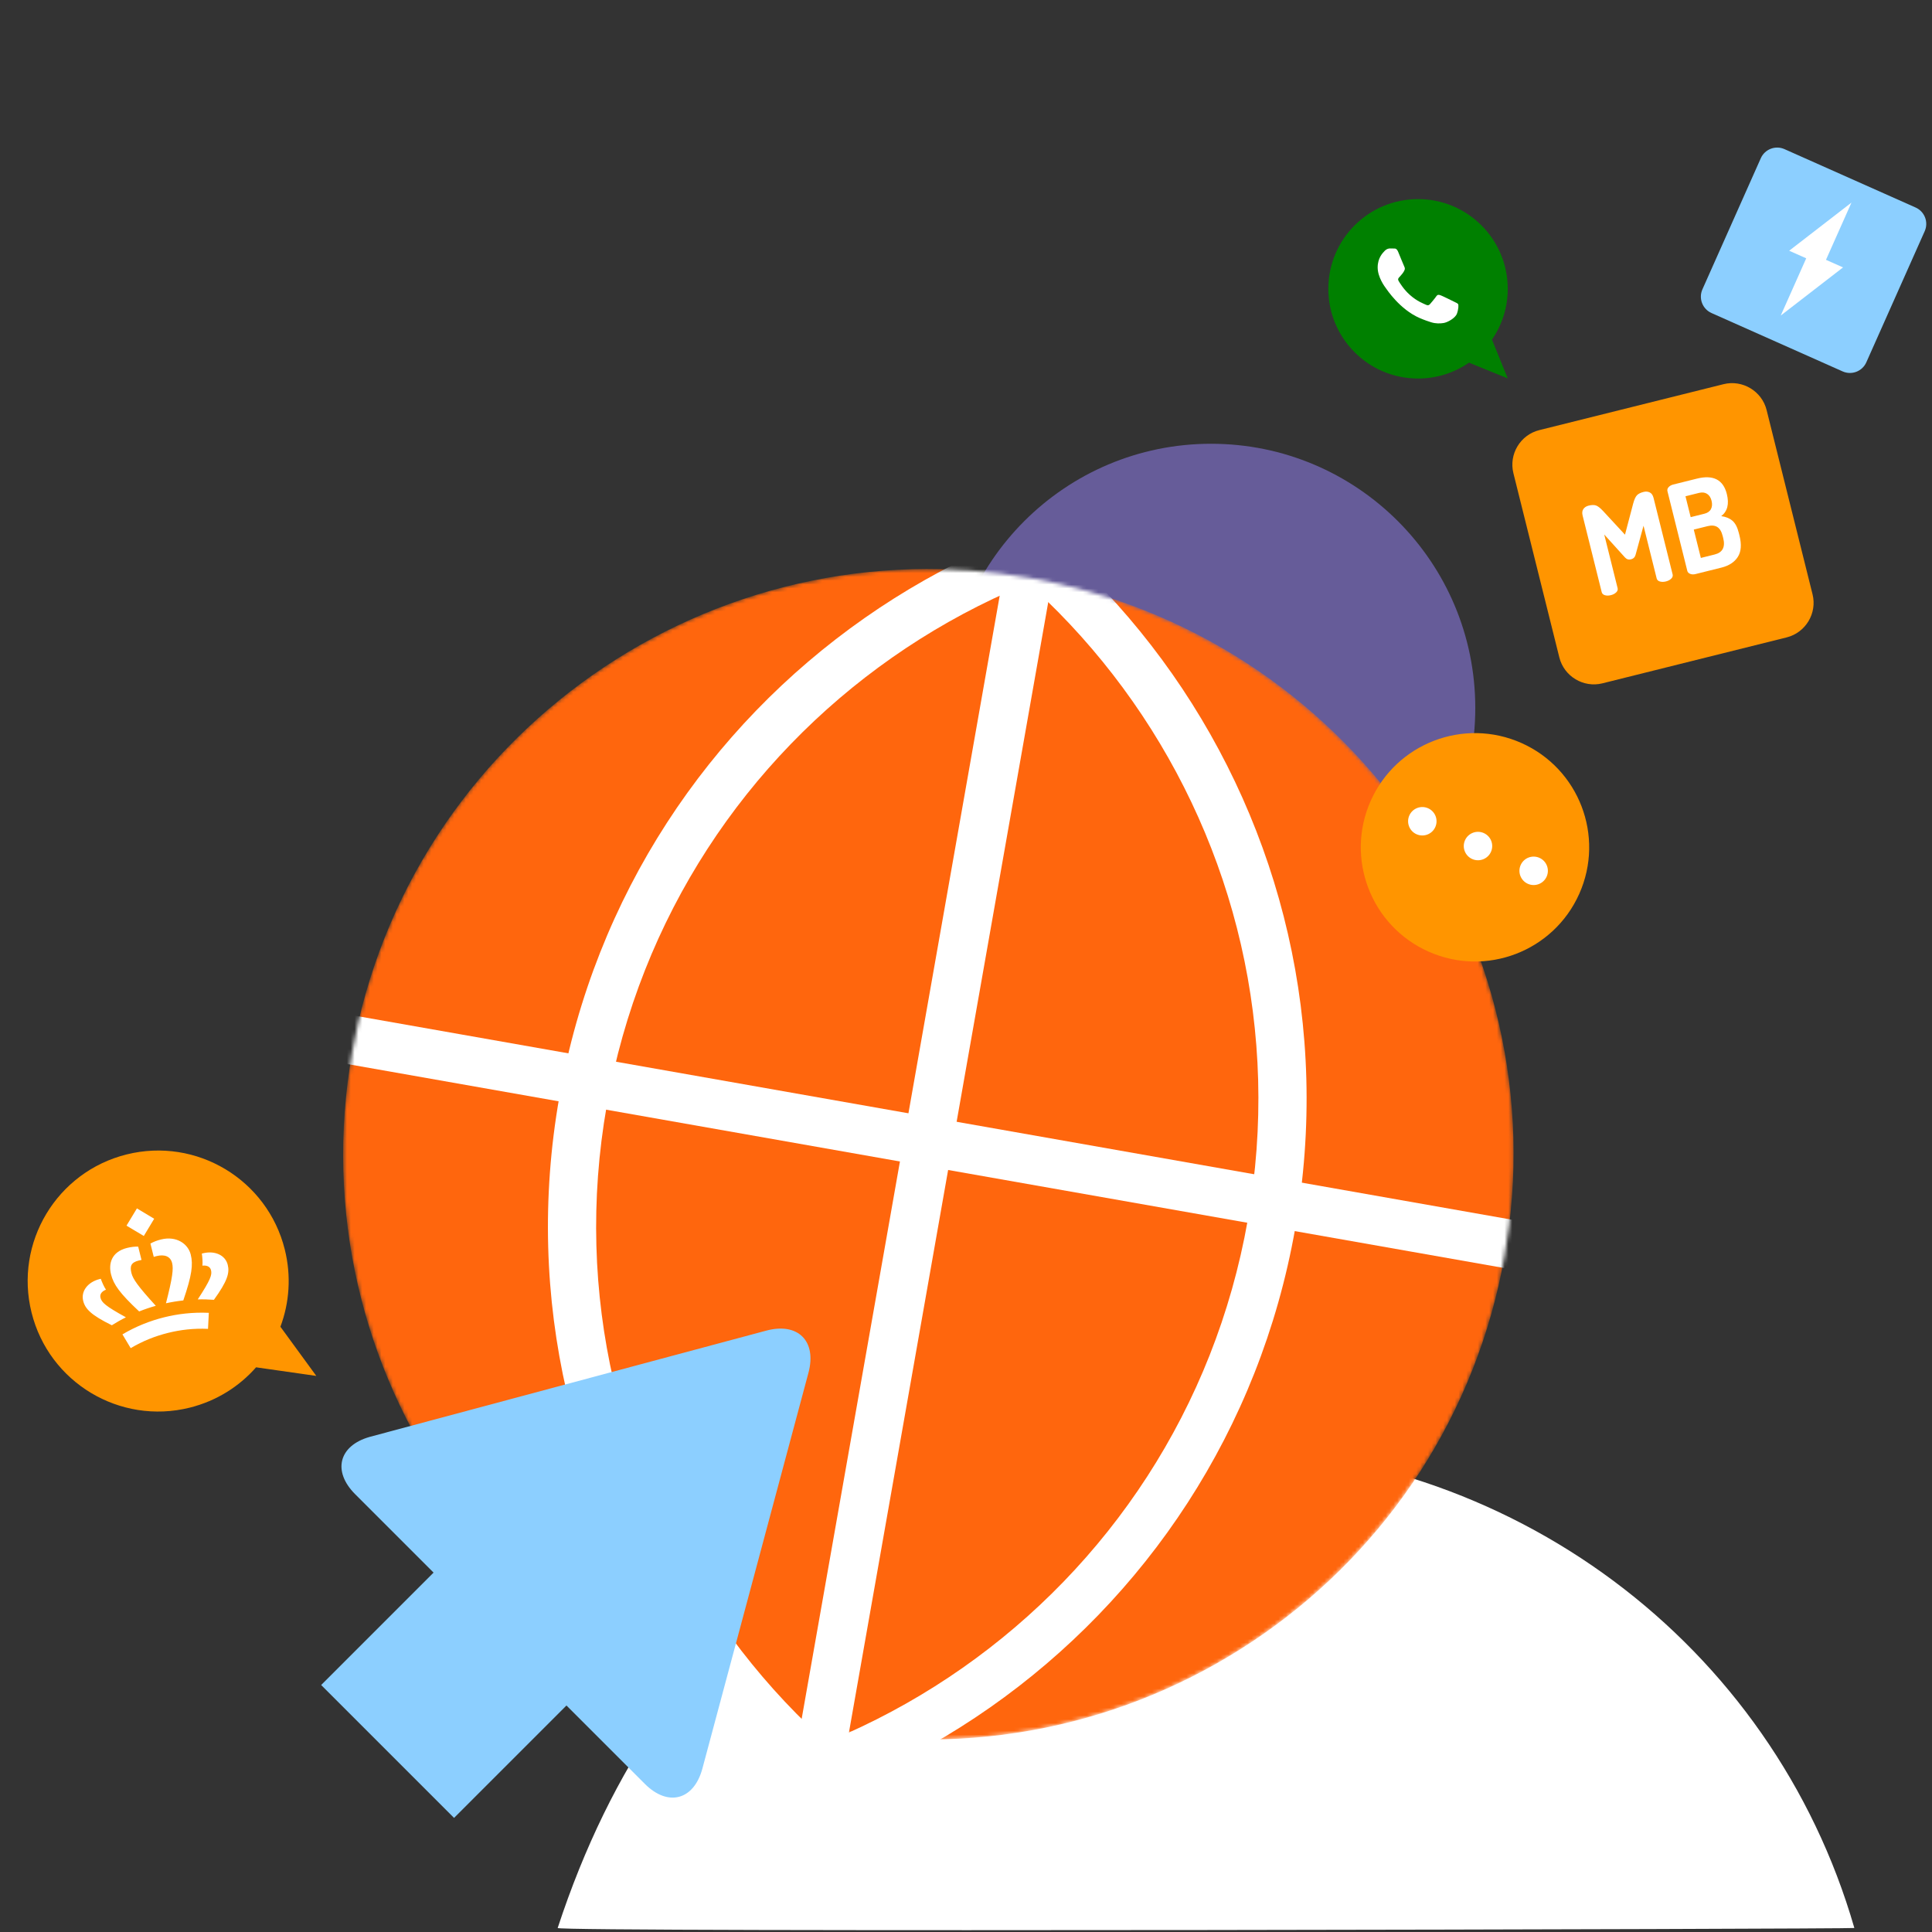 <svg width="504" height="504" viewBox="0 0 504 504" fill="none" xmlns="http://www.w3.org/2000/svg">
<rect x="0" y="0" width="504" height="504" fill="#333333" stroke="none"/>
<g clip-path="url(#clip0_3_1991)">
<path fill-rule="evenodd" clip-rule="evenodd" d="M483.744 502.955C462.401 428.96 394.101 377.437 314.507 377.437C235.164 377.437 173.253 418.279 145.48 502.955C145.113 504.083 483.825 503.237 483.744 502.955Z" fill="white"/>
<path fill-rule="evenodd" clip-rule="evenodd" d="M384.857 184.691C384.857 222.756 353.999 253.614 315.931 253.614C277.867 253.614 247.006 222.756 247.006 184.691C247.006 146.625 277.867 115.764 315.931 115.764C353.999 115.764 384.857 146.625 384.857 184.691Z" fill="#665C99"/>
<mask id="mask0_3_1991" style="mask-type:alpha" maskUnits="userSpaceOnUse" x="89" y="148" width="306" height="306">
<path d="M215.675 451.428C298.697 466.066 377.866 410.631 392.505 327.61C407.144 244.588 351.709 165.419 268.687 150.78C185.666 136.141 106.496 191.576 91.857 274.598C77.218 357.619 132.654 436.789 215.675 451.428Z" fill="white"/>
</mask>
<g mask="url(#mask0_3_1991)">
<path d="M215.675 451.428C298.697 466.066 377.866 410.631 392.505 327.61C407.144 244.588 351.709 165.419 268.687 150.78C185.666 136.141 106.496 191.576 91.857 274.598C77.218 357.619 132.654 436.789 215.675 451.428Z" fill="#FF660D"/>
<path fill-rule="evenodd" clip-rule="evenodd" d="M441.603 326.505L439.387 339.076L46.554 269.809L48.771 257.238L441.603 326.505Z" fill="white"/>
<path d="M282.977 103.089L270.407 100.872L201.325 492.657L213.895 494.873L282.977 103.089Z" fill="white"/>
<path fill-rule="evenodd" clip-rule="evenodd" d="M370.184 129.171C475.48 147.737 545.788 248.148 527.221 353.443C508.655 458.739 408.245 529.047 302.949 510.48C197.653 491.914 127.345 391.504 145.912 286.208C164.478 180.912 264.888 110.605 370.184 129.171ZM368.001 141.551C269.543 124.19 175.653 189.933 158.292 288.391C140.931 386.849 206.674 480.739 305.132 498.1C403.59 515.461 497.48 449.719 514.841 351.26C532.202 252.802 466.459 158.912 368.001 141.551Z" fill="white"/>
<path fill-rule="evenodd" clip-rule="evenodd" d="M180.843 96.196C286.139 114.762 356.447 215.172 337.88 320.468C319.314 425.764 218.904 496.072 113.608 477.505C8.312 458.939 -61.996 358.529 -43.429 253.233C-24.863 147.937 75.547 77.629 180.843 96.196ZM178.66 108.576C80.202 91.215 -13.688 156.958 -31.049 255.416C-48.41 353.874 17.333 447.764 115.791 465.125C214.249 482.486 308.139 416.743 325.5 318.285C342.861 219.827 277.118 125.937 178.66 108.576Z" fill="white"/>
</g>
<path fill-rule="evenodd" clip-rule="evenodd" d="M199.905 347.118C208.168 344.905 213.115 349.851 210.902 358.111L183.239 461.34C181.026 469.603 174.269 471.414 168.222 465.364L147.771 444.913L118.45 474.235L83.784 439.569L113.105 410.246L92.654 389.795C86.681 383.825 88.375 377.155 96.379 374.86L96.678 374.777L199.905 347.118Z" fill="#8CCFFF"/>
<path fill-rule="evenodd" clip-rule="evenodd" d="M406.784 171.503C408.018 176.453 413.078 179.494 418.028 178.259L466.08 166.278C471.03 165.044 474.074 159.984 472.839 155.034L460.857 106.975C459.623 102.024 454.561 98.989 449.611 100.223L401.558 112.204C396.608 113.438 393.567 118.494 394.802 123.444L406.784 171.503Z" fill="#FF9500"/>
<path d="M434.591 151.68C435.142 151.543 435.596 151.305 435.954 150.968C436.312 150.63 436.44 150.258 436.339 149.852L431.36 129.883C431.183 129.176 430.856 128.702 430.376 128.463C429.897 128.223 429.36 128.178 428.767 128.325C427.977 128.523 427.398 128.813 427.03 129.198C426.662 129.582 426.337 130.296 426.055 131.338L423.909 139.479L418.192 133.299C417.454 132.51 416.838 132.032 416.343 131.862C415.848 131.693 415.205 131.707 414.414 131.904C413.822 132.052 413.37 132.344 413.059 132.781C412.748 133.217 412.68 133.789 412.857 134.496L417.836 154.466C417.937 154.871 418.219 155.141 418.683 155.274C419.147 155.406 419.665 155.402 420.237 155.259C420.789 155.122 421.243 154.884 421.601 154.546C421.959 154.208 422.087 153.837 421.986 153.431L418.497 139.437L423.898 145.415C424.339 145.901 424.867 146.068 425.481 145.915C426.112 145.746 426.511 145.349 426.675 144.722L428.746 137.146L432.173 150.891C432.274 151.297 432.56 151.565 433.029 151.697C433.498 151.828 434.018 151.823 434.591 151.68ZM449.084 148.067C451.039 147.579 452.457 146.654 453.338 145.291C454.219 143.928 454.365 142.066 453.777 139.705L453.609 139.034C453.236 137.536 452.674 136.469 451.925 135.833C451.175 135.197 450.206 134.801 449.018 134.644C450.641 133.4 451.129 131.478 450.481 128.877C449.547 125.133 446.938 123.795 442.653 124.864L436.49 126.4C436.001 126.522 435.604 126.745 435.298 127.07C434.993 127.395 434.89 127.76 434.991 128.166L440.169 148.931C440.254 149.274 440.501 149.53 440.907 149.699C441.314 149.869 441.783 149.887 442.313 149.755L449.084 148.067ZM444.62 134.017L441.047 134.908L439.69 129.463L443.231 128.58C444.042 128.378 444.737 128.459 445.313 128.823C445.89 129.188 446.283 129.786 446.49 130.618C446.703 131.471 446.652 132.199 446.339 132.802C446.025 133.405 445.452 133.81 444.62 134.017ZM447.304 144.649L443.7 145.548L441.856 138.153L445.46 137.255C446.49 136.998 447.332 137.072 447.985 137.478C448.639 137.884 449.115 138.685 449.413 139.882L449.537 140.381C450.118 142.711 449.374 144.133 447.304 144.649Z" fill="white"/>
<path fill-rule="evenodd" clip-rule="evenodd" d="M411.99 233.152C405.299 248.18 387.693 254.937 372.667 248.246C357.64 241.556 350.881 223.951 357.572 208.923C364.262 193.896 381.868 187.138 396.895 193.828C411.922 200.519 418.68 218.125 411.99 233.152Z" fill="#FF9500"/>
<path fill-rule="evenodd" clip-rule="evenodd" d="M372.549 210.853C374.42 211.686 375.262 213.877 374.429 215.749C373.595 217.621 371.403 218.462 369.532 217.629C367.66 216.796 366.818 214.604 367.651 212.732C368.485 210.86 370.677 210.019 372.549 210.853ZM387.072 217.319C388.942 218.151 389.785 220.343 388.951 222.215C388.118 224.087 385.925 224.928 384.055 224.095C382.183 223.261 381.34 221.07 382.174 219.198C383.007 217.326 385.2 216.485 387.072 217.319ZM401.594 223.784C403.465 224.617 404.307 226.809 403.474 228.681C402.64 230.553 400.448 231.393 398.577 230.561C396.705 229.727 395.863 227.535 396.696 225.663C397.529 223.791 399.722 222.951 401.594 223.784Z" fill="white"/>
<path fill-rule="evenodd" clip-rule="evenodd" d="M369.923 51.941C356.999 51.941 346.521 62.419 346.521 75.343C346.521 88.268 356.999 98.745 369.923 98.745C374.861 98.745 379.442 97.215 383.217 94.605L393.324 98.713L389.211 88.598C391.806 84.83 393.325 80.264 393.325 75.343C393.325 62.419 382.847 51.941 369.923 51.941Z" fill="#008000"/>
<path fill-rule="evenodd" clip-rule="evenodd" d="M379.387 78.733C378.869 78.473 376.32 77.22 375.845 77.047C375.37 76.874 375.025 76.787 374.68 77.306C374.334 77.825 373.341 78.993 373.038 79.339C372.736 79.683 372.434 79.728 371.916 79.468C371.398 79.208 369.728 78.661 367.748 76.896C366.208 75.522 365.168 73.825 364.865 73.305C364.563 72.787 364.833 72.507 365.093 72.249C365.326 72.016 365.611 71.642 365.87 71.341C366.129 71.037 366.215 70.821 366.388 70.476C366.562 70.129 366.475 69.828 366.345 69.568C366.215 69.308 365.179 66.758 364.747 65.721C364.327 64.71 363.9 64.847 363.581 64.83C363.279 64.815 362.933 64.813 362.588 64.813C362.243 64.813 361.681 64.942 361.206 65.46C360.731 65.98 359.392 67.234 359.392 69.784C359.392 72.334 361.249 74.799 361.508 75.146C361.768 75.491 365.162 80.725 370.361 82.97C371.598 83.504 372.563 83.823 373.315 84.062C374.557 84.456 375.687 84.401 376.58 84.266C377.576 84.119 379.645 83.013 380.077 81.802C380.509 80.592 380.509 79.555 380.38 79.339C380.25 79.123 379.904 78.993 379.387 78.733Z" fill="white"/>
<path fill-rule="evenodd" clip-rule="evenodd" d="M33.028 301.157C14.787 305.705 3.687 324.179 8.235 342.419C12.783 360.661 31.257 371.76 49.497 367.212C56.466 365.475 62.393 361.705 66.803 356.691L82.513 358.934L73.149 346.105C75.485 339.874 76.022 332.895 74.29 325.95C69.742 307.71 51.268 296.609 33.028 301.157Z" fill="#FF9500"/>
<path fill-rule="evenodd" clip-rule="evenodd" d="M33.002 319.733L37.514 322.432L40.221 317.934L35.719 315.233L33.002 319.733ZM39.243 324.408L40.11 327.884C40.327 327.814 40.553 327.748 40.829 327.679C42.898 327.163 44.461 327.726 44.9 329.487C45.279 331.006 45.015 333.274 43.294 339.984C44.759 339.66 46.279 339.413 47.817 339.245C50.071 332.658 50.411 329.9 49.755 327.267C49.063 324.493 46.057 322.329 41.988 323.343C40.989 323.592 40.017 323.959 39.243 324.408ZM28.966 332.45C29.623 335.083 31.219 337.359 36.302 342.116C37.738 341.542 39.195 341.047 40.642 340.645C35.972 335.528 34.675 333.65 34.296 332.131C33.857 330.37 34.114 329.354 36.184 328.837C36.459 328.769 36.69 328.72 36.915 328.68L36.048 325.205C35.153 325.172 34.124 325.304 33.124 325.553C29.055 326.568 28.275 329.676 28.966 332.45ZM52.653 327.024C52.799 327.973 52.895 329.298 52.803 330.165C54.059 330.041 54.827 330.471 55.048 331.359C55.351 332.574 54.943 333.828 51.588 338.975C52.948 338.933 54.599 338.986 55.803 339.083C59.332 334.189 59.937 332.061 59.412 329.957C58.778 327.413 56.031 326.177 52.926 326.951C52.835 326.974 52.745 326.998 52.653 327.024ZM21.701 339.36C22.226 341.464 23.768 343.056 29.174 345.722C30.191 345.072 31.625 344.25 32.846 343.648C27.465 340.678 26.518 339.763 26.215 338.548C25.994 337.66 26.469 336.92 27.645 336.437C27.148 335.717 26.611 334.503 26.293 333.597C26.2 333.617 26.108 333.638 26.018 333.66C22.913 334.434 21.067 336.815 21.701 339.36ZM31.94 348.095L34.09 351.689C37.31 349.785 40.542 348.531 43.817 347.714C47.084 346.9 50.526 346.489 54.265 346.659L54.476 342.476C50.289 342.287 46.376 342.757 42.803 343.648C39.222 344.541 35.546 345.963 31.94 348.095Z" fill="white"/>
<path fill-rule="evenodd" clip-rule="evenodd" d="M465.519 38.904L499.724 54.133C502.086 55.184 503.148 57.951 502.096 60.312L486.867 94.518C485.816 96.879 483.049 97.941 480.688 96.89L446.482 81.661C444.121 80.609 443.059 77.843 444.11 75.481L459.339 41.276C460.391 38.914 463.157 37.852 465.519 38.904Z" fill="#8CCFFF"/>
<path fill-rule="evenodd" clip-rule="evenodd" d="M480.791 69.759L476.344 67.779L482.991 52.85L466.742 65.407L471.189 67.387L464.543 82.315L480.791 69.759Z" fill="white"/>
</g>
<defs>
<clipPath id="clip0_3_1991">
<rect width="504" height="504" fill="white"/>
</clipPath>
</defs>
</svg>

